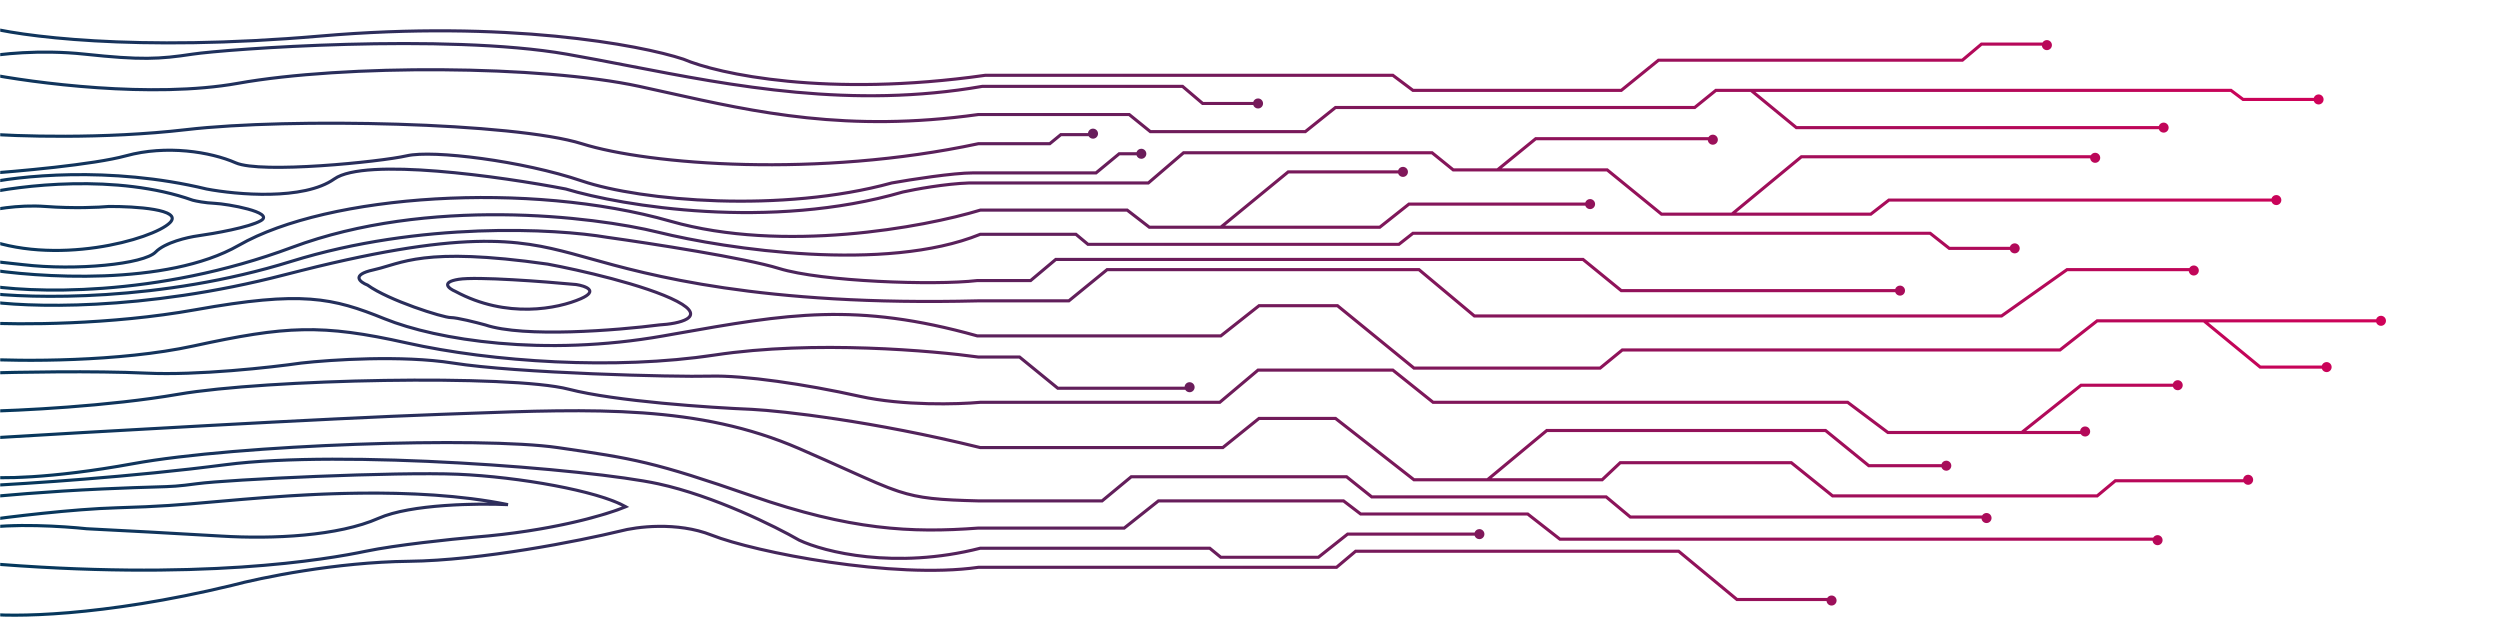<svg width="1420" height="361" viewBox="0 0 1420 361" fill="none" xmlns="http://www.w3.org/2000/svg">
<mask id="mask0_4275_2348" style="mask-type:alpha" maskUnits="userSpaceOnUse" x="0" y="0" width="1420" height="361">
<rect width="1420" height="360.325" fill="url(#paint0_linear_4275_2348)"/>
</mask>
<g mask="url(#mask0_4275_2348)">
<path fill-rule="evenodd" clip-rule="evenodd" d="M181.972 21.361C76.297 30.51 9.766 21.371 -10.381 15.615L-9.893 13.908C9.966 19.582 76.258 28.732 181.819 19.593C287.531 10.44 363.592 24.542 388.495 32.779L388.53 32.791L388.564 32.806C408.001 41.109 469.592 54.673 559.548 41.888L559.611 41.879H559.673H791.141H791.437L791.673 42.056L802.867 50.452H920.562L941.464 33.504L941.709 33.306H942.023H1114.3L1124.91 24.37L1125.16 24.162H1125.48H1160.17C1160.67 23.324 1161.59 22.762 1162.63 22.762C1164.21 22.762 1165.49 24.042 1165.49 25.62C1165.49 27.198 1164.21 28.477 1162.63 28.477C1161.16 28.477 1159.95 27.366 1159.79 25.936H1125.81L1115.2 34.872L1114.95 35.081H1114.62H942.338L921.436 52.029L921.192 52.227H920.877H802.571H802.276L802.039 52.049L790.845 43.654H559.736C469.633 56.45 407.742 42.913 387.902 34.453C363.235 26.304 287.445 12.229 181.972 21.361ZM196.992 26.08C154.78 27.223 118.818 30.222 109.443 31.642C90.492 34.514 80.127 35.083 48.063 31.647C22.559 28.915 -0.897 31.651 -9.393 33.35L-9.741 31.609C-1.091 29.879 22.547 27.128 48.252 29.883C80.199 33.305 90.408 32.731 109.177 29.887C118.663 28.45 154.713 25.449 196.944 24.305C239.173 23.162 287.686 23.873 322.071 29.891C333.427 31.878 345.057 34.129 356.958 36.433C417.033 48.062 484.03 61.031 557.805 48.179L557.881 48.166H557.958H671.691H672.017L672.266 48.377L683.448 57.882H711.839C712.212 56.739 713.288 55.912 714.556 55.912C716.134 55.912 717.413 57.192 717.413 58.77C717.413 60.348 716.134 61.627 714.556 61.627C713.288 61.627 712.212 60.801 711.839 59.657H683.121H682.795L682.547 59.446L671.365 49.941H558.034C483.938 62.831 416.599 49.792 356.541 38.163C344.663 35.862 333.069 33.617 321.765 31.639C287.567 25.655 239.206 24.937 196.992 26.08ZM250.972 40.51C208.492 40.224 165.402 42.795 135.186 48.212C86.552 56.929 18.674 48.023 -9.168 42.493L-8.822 40.752C18.965 46.272 86.576 55.121 134.873 46.464C165.239 41.021 208.449 38.449 250.984 38.735C293.513 39.021 335.448 42.165 363.256 48.185C368.656 49.354 374.049 50.555 379.461 51.761C429.635 62.936 481.427 74.471 555.55 64.176L555.611 64.168H555.672H641.401H641.715L641.959 64.365L653.717 73.884H741.106L758.009 60.362L758.252 60.167H758.563H962.283L974.041 50.649L974.285 50.451H974.6H1267.22H1267.52L1267.75 50.629L1274.37 55.595H1314.23C1314.6 54.452 1315.68 53.626 1316.94 53.626C1318.52 53.626 1319.8 54.905 1319.8 56.483C1319.8 58.061 1318.52 59.34 1316.94 59.34C1315.67 59.34 1314.6 58.514 1314.23 57.37H1274.08H1273.78L1273.55 57.192L1266.92 52.226H997.079L1020.64 71.599H1226.21C1226.58 70.455 1227.66 69.629 1228.93 69.629C1230.51 69.629 1231.79 70.908 1231.79 72.486C1231.79 74.064 1230.51 75.343 1228.93 75.343C1227.66 75.343 1226.58 74.517 1226.21 73.374H1020.32H1020L1019.76 73.172L994.284 52.226H974.914L963.156 61.744L962.912 61.942H962.598H758.875L741.972 75.464L741.729 75.659H741.417H653.403H653.088L652.844 75.461L641.086 65.943H555.733C481.315 76.268 429.251 64.671 379.08 53.495L379.079 53.495L379.078 53.494L379.077 53.494L379.076 53.494L379.075 53.494L379.074 53.493L379.072 53.493L379.071 53.493L379.07 53.492L379.069 53.492L379.068 53.492L379.061 53.49L379.054 53.489L379.048 53.487C373.645 52.284 368.264 51.086 362.88 49.92C335.25 43.938 293.456 40.795 250.972 40.51ZM225.875 71.445C181.887 70.088 135.357 71.09 105.985 74.511C58.818 80.007 8.883 78.328 -10.208 76.801L-10.066 75.031C8.945 76.552 58.76 78.226 105.78 72.748C135.275 69.312 181.903 68.313 225.93 69.671C247.948 70.35 269.331 71.619 287.61 73.47C305.871 75.32 321.093 77.755 330.757 80.784C349.791 86.75 383.275 91.604 423.385 92.532C463.48 93.459 510.131 90.462 555.487 80.763L555.579 80.744H555.673H595.934L601.976 75.8L602.221 75.6H602.538H617.986C618.142 74.17 619.354 73.058 620.826 73.058C622.404 73.058 623.683 74.337 623.683 75.915C623.683 77.493 622.404 78.772 620.826 78.772C619.781 78.772 618.868 78.212 618.369 77.375H602.855L596.813 82.318L596.568 82.519H596.251H555.766C510.279 92.236 463.522 95.236 423.344 94.306C383.155 93.376 349.485 88.514 330.226 82.478C320.745 79.506 305.676 77.084 287.431 75.236C269.204 73.39 247.865 72.123 225.875 71.445ZM71.826 89.344C94.469 83.118 119.407 87.088 133.529 93.302C135.435 94.14 138.164 94.733 141.444 95.144C144.741 95.556 148.661 95.792 152.987 95.886C161.64 96.074 171.974 95.698 182.31 95.018C202.964 93.66 223.742 91.085 231.246 89.353C234.838 88.524 240.704 88.269 248.077 88.554C255.427 88.838 264.202 89.656 273.576 90.94C292.328 93.506 313.415 97.925 330.206 103.617C347.18 109.371 375.709 113.95 407.762 114.951C439.812 115.953 475.467 113.381 506.717 104.786C517.422 102.876 541.491 99.092 552.815 99.092H622.541H622.86L623.106 98.889L636.005 88.233H645.542C645.915 89.377 646.99 90.204 648.259 90.204C649.837 90.204 651.116 88.924 651.116 87.346C651.116 85.768 649.837 84.489 648.259 84.489C646.991 84.489 645.916 85.315 645.542 86.458H635.686H635.366L635.12 86.661L622.221 97.317H552.815C541.291 97.317 517.017 101.144 506.365 103.046L506.325 103.053L506.286 103.064C475.249 111.606 439.766 114.176 407.818 113.177C375.86 112.179 347.523 107.613 330.776 101.936C313.847 96.198 292.642 91.758 273.816 89.181C264.401 87.892 255.566 87.067 248.146 86.78C240.749 86.494 234.683 86.738 230.846 87.624C223.49 89.321 202.832 91.89 182.194 93.247C171.884 93.924 161.607 94.298 153.025 94.111C148.734 94.018 144.88 93.785 141.665 93.382C138.433 92.978 135.91 92.41 134.244 91.677C119.791 85.317 94.434 81.286 71.355 87.633C62.287 90.127 46.73 92.359 30.913 94.136C15.116 95.911 -0.873 97.224 -10.769 97.891L-10.649 99.662C-0.732 98.994 15.284 97.678 31.111 95.9C46.919 94.124 62.605 91.88 71.826 89.344ZM871.98 77.885H872.297H970.428C970.926 77.048 971.84 76.488 972.884 76.488C974.462 76.488 975.742 77.767 975.742 79.345C975.742 80.923 974.462 82.202 972.884 82.202C971.413 82.202 970.201 81.09 970.044 79.66H872.613L853.07 95.602H912.874H913.19L913.435 95.801L944.052 120.749H983.425L1022.61 88.376L1022.86 88.172H1023.18H1187.61C1188.1 87.335 1189.02 86.774 1190.06 86.774C1191.64 86.774 1192.92 88.053 1192.92 89.631C1192.92 91.209 1191.64 92.488 1190.06 92.488C1188.59 92.488 1187.38 91.377 1187.22 89.948H1023.5L986.212 120.749H1062.31L1072.36 112.935L1072.6 112.748H1072.9H1290.22C1290.6 111.604 1291.67 110.778 1292.94 110.778C1294.52 110.778 1295.8 112.057 1295.8 113.635C1295.8 115.213 1294.52 116.492 1292.94 116.492C1291.67 116.492 1290.6 115.666 1290.22 114.523H1073.21L1063.16 122.337L1062.92 122.524H1062.61H943.736H943.421L943.176 122.325L912.558 97.377H825.431H825.117L824.872 97.179L813.115 87.661H672.59L652.836 104.593L652.587 104.807H652.259H550.542C536.926 105.262 519.879 108.402 513.027 109.923C437.405 131.913 353.643 117.954 321.134 108.211C302.865 104.692 274.405 100.189 248.348 98.103C235.308 97.059 222.894 96.623 212.671 97.213C207.56 97.508 203.016 98.059 199.226 98.911C195.424 99.766 192.443 100.911 190.409 102.357C181.489 108.695 167.345 110.931 153.465 111.222C139.538 111.514 125.673 109.849 117.145 108.22L117.124 108.216L117.103 108.211C62.394 94.99 9.576 100.808 -9.937 105.355L-10.34 103.626C9.389 99.029 62.482 93.19 117.499 106.481C125.928 108.089 139.656 109.736 153.427 109.447C167.257 109.157 180.927 106.917 189.381 100.91C191.691 99.269 194.932 98.057 198.837 97.179C202.753 96.299 207.4 95.739 212.569 95.441C222.907 94.844 235.412 95.287 248.49 96.333C274.65 98.428 303.203 102.948 321.514 106.477L321.558 106.485L321.601 106.498C353.891 116.185 437.339 130.093 512.559 108.211L512.586 108.203L512.614 108.197C519.494 106.668 536.701 103.492 550.498 103.032L550.513 103.032H550.527H651.93L671.685 86.1L671.934 85.886H672.262H813.429H813.743L813.987 86.084L825.745 95.602H850.262L871.735 78.084L871.98 77.885ZM-11.088 121.705C-5.379 120.041 10.073 116.986 25.898 118.167C41.868 119.358 56.462 118.669 61.831 118.169C69.196 118.121 79.71 118.524 87.411 119.875C91.309 120.558 94.322 121.46 95.883 122.563C96.651 123.106 96.911 123.585 96.936 123.976C96.961 124.38 96.759 125.003 95.877 125.878C93.629 128.108 88.465 130.827 81.177 133.372C73.935 135.9 64.724 138.212 54.504 139.693C34.048 142.657 9.666 142.272 -10.997 133.724L-11.676 135.364C9.392 144.079 34.129 144.439 54.758 141.45C65.082 139.954 74.405 137.616 81.762 135.047C89.073 132.495 94.573 129.671 97.127 127.138C98.165 126.109 98.78 125.012 98.707 123.864C98.634 122.704 97.88 121.801 96.908 121.113C94.988 119.757 91.612 118.809 87.718 118.126C79.847 116.746 69.186 116.344 61.781 116.394L61.742 116.394L61.704 116.398C56.455 116.89 41.929 117.583 26.03 116.397C9.946 115.196 -5.722 118.292 -11.585 120.001L-11.088 121.705ZM41.4 105.274C19.426 105.702 0.007 108.686 -11.134 111.3L-11.539 109.572C-0.276 106.929 19.268 103.93 41.365 103.5C63.446 103.07 88.14 105.203 109.691 112.862C111.512 113.347 116.515 114.376 122.022 114.61C125.606 114.762 134.259 116.039 141.006 117.877C144.348 118.787 147.37 119.872 149.047 121.1C149.857 121.695 150.616 122.514 150.586 123.566C150.556 124.638 149.728 125.454 148.654 126.084C146.934 127.092 144.376 128.051 141.42 128.942C138.448 129.838 135.014 130.683 131.507 131.446C124.492 132.972 117.138 134.181 112.505 134.828L112.503 134.829C109.656 135.219 105.038 136.146 100.482 137.65C95.894 139.164 91.515 141.218 89.013 143.794C88.064 144.772 86.614 145.637 84.825 146.41C83.022 147.188 80.81 147.901 78.277 148.543C73.211 149.827 66.793 150.847 59.656 151.537C45.383 152.919 28.146 152.995 12.934 151.201C0.808 149.771 -3.791 149.406 -6.076 149.391C-7.143 149.384 -7.692 149.454 -8.308 149.532L-8.389 149.542C-9.078 149.629 -9.847 149.719 -11.336 149.719V147.944C-9.94 147.944 -9.248 147.862 -8.611 147.781L-8.534 147.772C-7.887 147.69 -7.248 147.609 -6.065 147.616C-3.662 147.631 1.041 148.011 13.142 149.438C28.213 151.215 45.322 151.142 59.485 149.771C66.567 149.085 72.89 148.077 77.841 146.822C80.317 146.195 82.433 145.509 84.121 144.78C85.824 144.045 87.028 143.292 87.74 142.558C90.557 139.657 95.287 137.495 99.926 135.964C104.596 134.422 109.32 133.474 112.26 133.07C116.859 132.428 124.167 131.226 131.13 129.712C134.611 128.954 137.996 128.121 140.908 127.243C143.835 126.36 146.226 125.449 147.756 124.552C148.713 123.992 148.809 123.617 148.812 123.516C148.815 123.395 148.716 123.059 147.998 122.532C146.616 121.519 143.891 120.502 140.539 119.589C133.899 117.781 125.379 116.529 121.946 116.383C116.26 116.142 111.098 115.078 109.197 114.568L109.163 114.558L109.13 114.547C87.85 106.977 63.378 104.846 41.4 105.274ZM731.384 96.746H731.702H794.139C794.512 95.602 795.587 94.775 796.856 94.775C798.434 94.775 799.713 96.055 799.713 97.632C799.713 99.21 798.434 100.49 796.856 100.49C795.588 100.49 794.513 99.664 794.14 98.521H732.019L695.89 128.18H783.401L799.733 115.227L799.976 115.035H800.285H900.441C900.814 113.891 901.89 113.064 903.158 113.064C904.736 113.064 906.015 114.344 906.015 115.922C906.015 117.5 904.736 118.779 903.158 118.779C901.89 118.779 900.815 117.953 900.441 116.81H800.594L784.262 129.763L784.02 129.955H783.711H652.831H652.529L652.289 129.769L639.955 120.239H556.947C540.863 125.109 512.859 131.239 480.875 133.881C448.813 136.529 412.689 135.676 380.542 126.491C340.652 115.094 292.176 111.24 247.315 113.879C202.432 116.519 161.3 125.651 136.043 140.125C115.506 151.893 86.706 156.519 59.151 157.559C31.57 158.6 5.105 156.051 -10.856 153.375L-10.562 151.624C5.292 154.283 31.636 156.821 59.084 155.785C86.557 154.748 115.004 150.135 135.16 138.585C160.768 123.91 202.222 114.754 247.211 112.107C292.222 109.459 340.905 113.321 381.029 124.785C412.893 133.889 448.781 134.751 480.729 132.112C512.673 129.474 540.616 123.342 556.557 118.502L556.684 118.464H556.815H640.258H640.561L640.801 118.649L653.134 128.18H693.093L731.139 96.948L731.384 96.746ZM373.714 132.787C336.649 123.663 243.236 112.613 166.202 141.33C88.767 170.196 15.943 167.497 -10.871 162.517L-10.547 160.772C15.982 165.699 88.477 168.41 165.582 139.666C243.088 110.774 336.905 121.898 374.139 131.063L374.14 131.064C393.333 135.814 425.511 141.577 459.618 143.413C493.748 145.249 529.69 143.144 556.481 132.246L556.642 132.181H556.815H611.11H611.431L611.678 132.387L618.29 137.896H794.263L802.023 131.799L802.264 131.609H802.571H1096.33H1096.64L1096.88 131.8L1107.5 140.182H1141.62C1142 139.038 1143.07 138.211 1144.34 138.211C1145.92 138.211 1147.2 139.49 1147.2 141.068C1147.2 142.646 1145.92 143.925 1144.34 143.925C1143.07 143.925 1142 143.1 1141.63 141.957H1107.19H1106.89L1106.64 141.766L1096.03 133.384H802.878L795.118 139.481L794.876 139.671H794.569H617.968H617.647L617.4 139.465L610.789 133.956H556.988C529.845 144.947 493.66 147.022 459.522 145.185C425.294 143.343 393.004 137.561 373.714 132.787ZM165.584 149.346C239.032 126.536 315.584 130.721 344.631 135.657L344.644 135.659L344.657 135.661C369.261 139.094 423.13 147.429 442.248 153.347C454.368 157.098 476.472 159.53 498.546 160.672C520.606 161.815 542.78 161.677 555.152 160.245H585.392H585.715L585.963 160.037L600.003 148.243H898.843L920.316 165.76L920.561 165.96H920.877H1076.47C1076.85 167.103 1077.92 167.929 1079.19 167.929C1080.77 167.929 1082.05 166.65 1082.05 165.072C1082.05 163.494 1080.77 162.215 1079.19 162.215C1077.92 162.215 1076.84 163.041 1076.47 164.185H921.193L899.72 146.668L899.475 146.468H899.159H599.68H599.357L599.109 146.676L585.069 158.47H555.101H555.05L554.999 158.476C542.785 159.896 520.697 160.042 498.637 158.9C476.561 157.757 454.658 155.33 442.773 151.651C423.489 145.682 369.469 137.331 344.916 133.905C315.658 128.935 238.825 124.742 165.058 147.651C91.591 170.467 17.691 168.942 -10.023 165.336L-10.252 167.096C17.663 170.729 91.827 172.252 165.584 149.346ZM269.935 138.047C245.739 138.759 212.662 143.742 162.114 156.879C81.073 177.941 13.852 175.587 -9.709 171.756L-9.424 170.004C13.88 173.793 80.852 176.164 161.668 155.161C212.279 142.008 245.499 136.99 269.883 136.273C294.293 135.555 309.816 139.149 325.002 143.16C327.95 143.939 331.211 144.853 334.823 145.865L334.824 145.865C368.311 155.249 431.958 173.085 555.649 169.992L555.66 169.992H555.671H606.793L628.266 152.475L628.511 152.275H628.827H805.999H806.322L806.569 152.482L837.755 178.565H1136.63L1173.55 152.438L1173.78 152.275H1174.06H1243.56C1244.05 151.387 1244.99 150.785 1246.07 150.785C1247.65 150.785 1248.93 152.064 1248.93 153.642C1248.93 155.22 1247.65 156.499 1246.07 156.499C1244.63 156.499 1243.44 155.435 1243.24 154.05H1174.34L1137.42 180.177L1137.19 180.34H1136.91H837.433H837.111L836.864 180.133L805.677 154.05H629.143L607.67 171.567L607.425 171.767H607.109H555.682C431.743 174.865 367.91 156.978 334.37 147.581L334.368 147.58C330.756 146.568 327.495 145.655 324.549 144.876C309.443 140.886 294.105 137.336 269.935 138.047ZM260.616 159.528C263.116 159.125 267.393 158.995 272.742 159.064C278.072 159.133 284.405 159.398 290.985 159.768C304.13 160.508 318.23 161.667 327.21 162.509C328.46 162.702 329.851 163.009 331.074 163.423C332.338 163.85 333.297 164.351 333.789 164.862C334.021 165.104 334.097 165.293 334.111 165.433C334.124 165.563 334.098 165.774 333.868 166.095C333.371 166.79 332.113 167.729 329.549 168.851C316.797 174.43 287.92 180.326 259.05 164.716L259.015 164.697L258.978 164.682C258.095 164.302 257.164 163.81 256.425 163.274C255.645 162.708 255.24 162.209 255.142 161.862C255.105 161.73 255.115 161.632 255.167 161.526C255.23 161.399 255.39 161.196 255.777 160.952C256.567 160.454 258.061 159.94 260.616 159.528ZM327.402 160.744C318.408 159.9 304.27 158.738 291.085 157.996C284.492 157.625 278.13 157.358 272.765 157.289C267.421 157.22 263.003 157.345 260.333 157.775C257.718 158.197 255.933 158.756 254.831 159.45C254.272 159.802 253.831 160.224 253.577 160.737C253.312 161.271 253.287 161.826 253.434 162.346C253.706 163.304 254.547 164.104 255.383 164.711C256.248 165.338 257.287 165.884 258.24 166.297C287.709 182.213 317.165 176.206 330.26 170.477C332.866 169.337 334.516 168.24 335.312 167.128C335.729 166.545 335.944 165.911 335.877 165.252C335.81 164.603 335.482 164.063 335.068 163.632C334.267 162.799 332.964 162.188 331.643 161.741C330.289 161.284 328.783 160.955 327.454 160.751L327.428 160.747L327.402 160.744ZM220.517 151.917L220.517 151.917L220.517 151.917L220.517 151.917L220.517 151.917L220.517 151.917L220.517 151.917L220.516 151.917L220.516 151.917L220.516 151.917C217.718 152.756 215.06 153.552 212.286 154.162C209.069 154.869 207.09 155.633 205.967 156.358C204.85 157.078 204.771 157.613 204.819 157.909C204.888 158.341 205.305 158.918 206.17 159.553C206.995 160.158 208.063 160.696 209.095 161.1L209.202 161.142L209.295 161.21C215.091 165.443 225.693 170.021 235.478 173.555C240.354 175.316 244.997 176.807 248.691 177.856C250.539 178.381 252.142 178.794 253.415 179.074C254.714 179.36 255.597 179.492 256.043 179.492C257.935 179.492 261.671 180.215 265.463 181.077C269.298 181.948 273.318 182.994 275.852 183.691L275.876 183.698L275.9 183.706C286.662 187.339 305.284 188.119 324.321 187.581C343.312 187.043 362.56 185.201 374.478 183.666L374.509 183.662L374.542 183.66C377.188 183.513 380.216 183.186 382.988 182.638C385.784 182.085 388.226 181.324 389.769 180.357C390.538 179.875 391.003 179.391 391.22 178.934C391.417 178.519 391.449 178.048 391.178 177.441C390.891 176.797 390.26 176.001 389.102 175.059C387.953 174.123 386.335 173.084 384.15 171.939C375.383 167.346 361.372 162.877 347.357 159.153C333.374 155.437 319.464 152.482 310.926 150.897C275.339 145.846 254.747 145.781 241.052 147.405C234.208 148.217 229.074 149.452 224.633 150.708C223.211 151.11 221.848 151.518 220.517 151.917ZM240.843 145.643C254.751 143.993 275.517 144.077 311.195 149.142L311.213 149.145L311.232 149.149C319.807 150.739 333.77 153.706 347.813 157.438C361.835 161.164 376.015 165.674 384.974 170.367C387.221 171.544 388.95 172.646 390.223 173.682C391.487 174.711 392.353 175.718 392.799 176.718C393.262 177.756 393.262 178.771 392.823 179.695C392.404 180.578 391.628 181.286 390.712 181.861C388.885 183.007 386.179 183.816 383.332 184.379C380.472 184.945 377.373 185.279 374.672 185.431C362.705 186.971 343.415 188.816 324.372 189.355C305.371 189.892 286.461 189.136 275.356 185.396C272.841 184.704 268.861 183.669 265.07 182.808C261.223 181.933 257.696 181.267 256.043 181.267C255.381 181.267 254.325 181.092 253.033 180.807C251.715 180.517 250.075 180.095 248.206 179.564C244.468 178.502 239.786 176.998 234.875 175.225C225.137 171.708 214.379 167.088 208.34 162.71C207.248 162.275 206.076 161.685 205.12 160.984C204.173 160.288 203.252 159.348 203.066 158.191C202.858 156.896 203.606 155.768 205.004 154.866C206.396 153.969 208.621 153.15 211.904 152.428C214.615 151.833 217.168 151.067 219.928 150.24L219.928 150.24C221.273 149.837 222.666 149.42 224.15 149C228.654 147.726 233.883 146.468 240.843 145.643ZM176.257 170.817C160.796 169.682 141.452 171.38 111.182 176.806C62.629 185.509 10.432 185.394 -9.617 184.249L-9.516 182.476C10.441 183.617 62.491 183.731 110.868 175.059C141.18 169.626 160.7 167.895 176.387 169.047C192.099 170.2 203.917 174.241 218.804 180.253C248.351 192.186 308.762 201.895 376.63 189.918C378.875 189.522 381.089 189.13 383.274 188.743L383.328 188.734C447.249 177.417 486.03 170.551 555.222 189.905H693.101L714.577 172.95L714.819 172.759H715.127H759.706H760.022L760.267 172.959L803.458 208.194H908.557L920.885 198.107L921.13 197.906H921.447H1169.75L1190.66 181.521L1190.9 181.332H1191.21H1349.66C1350.03 180.188 1351.11 179.362 1352.38 179.362C1353.96 179.362 1355.23 180.641 1355.23 182.219C1355.23 183.797 1353.96 185.076 1352.38 185.076C1351.11 185.076 1350.03 184.25 1349.66 183.107H1254.27L1284.11 207.622H1318.8C1319.17 206.478 1320.25 205.652 1321.51 205.652C1323.09 205.652 1324.37 206.931 1324.37 208.509C1324.37 210.087 1323.09 211.366 1321.51 211.366C1320.25 211.366 1319.17 210.54 1318.8 209.397H1283.79H1283.48L1283.23 209.196L1251.47 183.107H1191.51L1170.61 199.492L1170.37 199.681H1170.06H921.764L909.436 209.768L909.191 209.969H908.874H803.142H802.826L802.581 209.769L759.39 174.534H715.435L693.959 191.489L693.717 191.68H693.409H555.1H554.978L554.861 191.647C485.987 172.362 447.538 179.169 383.597 190.489C381.408 190.876 379.189 191.269 376.938 191.666C308.783 203.694 248.031 193.971 218.139 181.899C203.307 175.909 191.693 171.95 176.257 170.817ZM171.982 188.179C154.428 188.534 136.354 191.661 110.071 197.375C67.889 206.544 11.557 206.158 -11.333 204.823L-11.229 203.051C11.603 204.383 67.747 204.759 109.694 195.64C135.991 189.923 154.208 186.763 171.946 186.404C189.694 186.045 206.919 188.49 231.239 193.927C279.726 204.765 349.341 209.328 405.799 200.774C462.459 192.189 531.074 198.471 555.733 201.907H579.104H579.42L579.665 202.106L601.138 219.624H672.851C673.008 218.194 674.22 217.082 675.691 217.082C677.269 217.082 678.549 218.361 678.549 219.939C678.549 221.517 677.269 222.796 675.691 222.796C674.647 222.796 673.733 222.236 673.235 221.399H600.822H600.506L600.261 221.199L578.788 203.682H555.672H555.61L555.549 203.673C531.005 200.248 462.521 193.975 406.065 202.529C349.362 211.12 279.524 206.539 230.852 195.659C206.593 190.236 189.526 187.824 171.982 188.179ZM171.149 207.103C153.982 209.582 112.321 214.2 82.979 212.825C53.753 211.455 9.127 212.254 -9.539 212.825L-9.594 211.051C9.079 210.479 53.764 209.678 83.062 211.052C112.237 212.419 153.776 207.819 170.908 205.344L170.922 205.343L170.935 205.341C187.72 203.434 228.548 200.755 257.475 205.346C293.402 211.049 383.641 213.336 403.048 212.765C422.596 212.191 457.548 217.355 488.424 224.217C512.985 229.675 544.2 228.768 556.734 227.628L556.774 227.625H556.815H692.514L713.984 209.545L714.232 209.336H714.555H791.14H791.451L791.694 209.53L814.312 227.625H1049.47H1049.76L1050 227.802L1072.63 244.77H1148.03L1181.51 218.102L1181.75 217.909H1182.06H1234.21C1234.59 216.766 1235.66 215.94 1236.93 215.94C1238.51 215.94 1239.79 217.219 1239.79 218.797C1239.79 220.375 1238.51 221.654 1236.93 221.654C1235.66 221.654 1234.59 220.828 1234.21 219.684H1182.37L1150.88 244.77H1181.51C1181.67 243.341 1182.88 242.228 1184.35 242.228C1185.93 242.228 1187.21 243.508 1187.21 245.086C1187.21 246.664 1185.93 247.943 1184.35 247.943C1183.3 247.943 1182.39 247.382 1181.89 246.545H1072.33H1072.03L1071.8 246.368L1049.17 229.4H814.001H813.689L813.446 229.205L790.828 211.111H714.879L693.409 229.191L693.161 229.4H692.837H556.855C544.216 230.545 512.832 231.459 488.039 225.949C457.19 219.094 422.417 213.972 403.1 214.54C383.644 215.112 293.281 212.827 257.196 207.099C228.521 202.548 187.901 205.201 171.149 207.103ZM101.459 224.813C126.249 220.539 173.341 217.682 218.414 216.968C240.941 216.611 262.945 216.789 281.381 217.592C299.844 218.396 314.652 219.823 322.838 221.94C349.461 228.826 403.423 232.446 427.036 233.398C444.699 234.349 495.391 240.017 556.602 255.091L556.706 255.117H556.814H694.551H694.864L695.108 254.921L715.439 238.543H758.256L802.594 273.218L802.835 273.406H803.141H910.016H910.369L910.626 273.164L920.657 263.69H1017.15L1040.34 282.354L1040.58 282.55H1040.9H1191.21H1191.53L1191.77 282.345L1201.82 273.978H1274.48C1274.98 274.815 1275.89 275.376 1276.94 275.376C1278.51 275.376 1279.79 274.096 1279.79 272.518C1279.79 270.94 1278.51 269.661 1276.94 269.661C1275.46 269.661 1274.25 270.773 1274.1 272.203H1201.49H1201.17L1200.93 272.408L1190.89 280.775H1041.21L1018.02 262.111L1017.78 261.915H1017.46H920.304H919.951L919.694 262.157L909.663 271.631H847.322L878.904 245.402H1036.58L1060.91 265.206L1061.16 265.406H1061.47H1102.76C1103.14 266.548 1104.21 267.374 1105.48 267.374C1107.06 267.374 1108.34 266.095 1108.34 264.517C1108.34 262.939 1107.06 261.66 1105.48 261.66C1104.21 261.66 1103.13 262.486 1102.76 263.631H1061.79L1037.46 243.826L1037.21 243.627H1036.9H878.583H878.263L878.016 243.832L844.544 271.631H803.447L759.109 236.956L758.868 236.768H758.562H715.126H714.813L714.57 236.964L694.238 253.342H556.922C495.651 238.261 444.892 232.581 427.125 231.625L427.114 231.625C403.477 230.672 349.695 227.053 323.282 220.222C314.894 218.052 299.912 216.622 281.458 215.819C262.977 215.014 240.937 214.836 218.386 215.193C173.3 215.907 126.091 218.765 101.158 223.064C61.444 229.911 10.401 232.387 -10.155 232.767L-10.122 234.542C10.471 234.161 61.617 231.683 101.459 224.813ZM263.249 235.774L263.253 235.774C337.564 233.048 396.592 230.882 453.587 255.616C464.485 260.345 473.287 264.304 480.663 267.621C493.738 273.502 502.331 277.366 510.174 279.935C522.526 283.98 533.074 284.837 556.222 285.408L556.233 285.409H556.244H625.97H626.289L626.536 285.205L642.864 271.692H764.539L778.584 282.928L778.827 283.122H779.138H911.982L925.452 294.347L925.699 294.553H926.02H1125.5C1125.66 295.983 1126.87 297.095 1128.34 297.095C1129.92 297.095 1131.2 295.816 1131.2 294.238C1131.2 292.66 1129.92 291.381 1128.34 291.381C1127.29 291.381 1126.38 291.941 1125.88 292.778H926.342L912.872 281.553L912.625 281.347H912.304H779.45L765.405 270.111L765.162 269.917H764.85H642.544H642.224L641.978 270.121L625.65 283.634H556.255C533.117 283.062 522.805 282.204 510.726 278.248C502.971 275.708 494.509 271.902 481.525 266.062C474.143 262.742 465.3 258.764 454.294 253.988C396.917 229.088 337.498 231.27 263.328 233.995L263.319 233.995L263.296 233.996C258.875 234.158 254.403 234.322 249.875 234.483C185.394 236.77 49.245 244.581 -10.762 248.201L-10.656 249.972C49.357 246.353 185.483 238.543 249.938 236.257C254.426 236.098 258.859 235.935 263.238 235.774L263.248 235.774L263.249 235.774ZM202.217 253.259C154.789 254.973 105.405 258.829 75.751 264.247C28.16 272.942 -1.358 272.844 -10.252 271.684L-10.022 269.924C-1.39 271.05 27.922 271.181 75.432 262.501C105.217 257.059 154.707 253.2 202.152 251.485C249.585 249.771 295.095 250.195 316.902 253.351C360.391 259.646 371.305 261.373 427.37 280.824C483.257 300.214 517.426 301.916 555.607 299.067L555.64 299.064H555.673H638.234L657.424 283.825L657.666 283.633H657.976H763.136H763.437L763.675 283.815L773.153 291.063H867.725H868.031L868.272 291.251L886.32 305.351H1223.04C1223.54 304.515 1224.45 303.954 1225.5 303.954C1227.08 303.954 1228.35 305.234 1228.35 306.812C1228.35 308.39 1227.08 309.669 1225.5 309.669C1224.03 309.669 1222.81 308.556 1222.66 307.126H886.014H885.708L885.468 306.938L867.42 292.838H772.852H772.552L772.313 292.655L762.836 285.408H658.285L639.096 300.647L638.853 300.839H638.544H555.706C517.315 303.702 482.905 301.97 426.789 282.501C370.835 263.089 360.032 261.387 316.648 255.108C295.019 251.977 249.657 251.544 202.217 253.259ZM128.286 264.827C161.061 260.552 212.57 261.119 260.858 263.833C309.147 266.548 354.094 271.403 373.738 275.673C405.159 282.504 440.007 299.791 453.496 307.58L453.528 307.598L453.561 307.614C467.826 314.361 508.3 324.627 556.926 312.271H686.805L692.847 317.214L693.092 317.415H693.409H748.847H749.156L749.398 317.223L765.73 304.27H837.575C837.949 305.413 839.024 306.239 840.292 306.239C841.87 306.239 843.149 304.96 843.149 303.382C843.149 301.803 841.87 300.524 840.292 300.524C839.023 300.524 837.947 301.351 837.574 302.495H765.421H765.112L764.87 302.687L748.538 315.64H693.726L687.684 310.697L687.439 310.496H687.122H556.814H556.703L556.595 310.524C508.376 322.806 468.301 312.609 454.352 306.025C440.766 298.184 405.766 280.82 374.115 273.939C354.324 269.636 309.256 264.776 260.957 262.061C212.657 259.346 161.006 258.769 128.056 263.067C75.509 269.921 14.382 273.92 -9.609 275.063L-9.525 276.836C14.493 275.692 75.672 271.69 128.286 264.827ZM137.577 284.542L137.568 284.542C130.98 285.087 125.356 285.585 120.219 286.04L120.198 286.042L120.182 286.043L120.18 286.043C102.892 287.575 91.11 288.618 66.612 289.307C41.257 290.02 4.416 294.558 -10.842 296.739L-11.093 294.982C4.179 292.799 41.102 288.249 66.563 287.533C91.004 286.846 102.732 285.807 120.006 284.277C125.157 283.821 130.801 283.321 137.422 282.773L137.498 282.767C166.325 280.384 234.703 274.732 288.72 285.765L288.5 287.521C280.098 287.125 266.341 287.036 252.405 288.055C238.439 289.076 224.416 291.203 215.408 295.184C192.305 305.395 155.19 307.165 125.623 305.378C101.992 303.95 64.819 302.005 49.185 301.212L49.16 301.21L49.135 301.208C42.695 300.516 31.955 299.684 20.691 299.442C9.412 299.199 -2.327 299.549 -10.798 301.196L-11.137 299.454C-2.471 297.768 9.425 297.424 20.729 297.667C32.034 297.91 42.812 298.744 49.3 299.44C64.949 300.235 102.103 302.178 125.731 303.606C155.253 305.391 192.001 303.589 214.691 293.561C224.001 289.446 238.292 287.307 252.276 286.285C261.053 285.643 269.758 285.438 277.117 285.473C225.43 277.28 164.434 282.322 137.577 284.542ZM112.131 275.609C120.945 274.425 149.244 272.715 179.724 271.487C210.195 270.259 242.752 269.517 260.067 270.259C277.379 271.001 297.28 273.377 314.783 276.681C331.149 279.77 345.307 283.65 353.313 287.715C341.885 292.2 311.84 300.825 269.637 304.203L269.63 304.204C256.091 305.394 224.676 308.672 207.483 312.255C186.14 316.704 113.842 329.495 -11.261 318.788L-11.412 320.556C113.877 331.279 186.348 318.474 207.845 313.993C224.921 310.434 256.236 307.164 269.782 305.972C314.466 302.395 345.659 292.953 355.736 288.641L357.37 287.943L355.83 287.056C347.93 282.509 332.653 278.247 315.112 274.936C297.532 271.618 277.547 269.232 260.143 268.485C242.744 267.74 210.118 268.485 179.653 269.713C149.197 270.94 120.807 272.653 111.894 273.85C100.689 275.355 98.261 275.426 87.804 275.732C81.766 275.909 73.05 276.164 58.423 276.819C26.495 278.249 -1.444 280.79 -11.433 281.883L-11.24 283.648C-1.287 282.559 26.614 280.02 58.502 278.592C73.017 277.943 81.713 277.687 87.766 277.51C98.315 277.2 100.834 277.126 112.131 275.609ZM403.892 304.779C384.478 297.104 361.488 300.074 352.442 302.524L352.43 302.527L352.418 302.53C329.539 308.059 273.452 319.242 232.199 319.701C191.145 320.157 148.167 329.018 131.83 333.387L131.82 333.39L131.809 333.393C57.672 351.24 6.274 351.526 -10.25 349.413L-10.024 347.652C6.219 349.73 57.386 349.482 131.383 331.67C147.821 327.274 190.943 318.384 232.18 317.926C273.22 317.47 329.139 306.329 351.99 300.808C361.24 298.305 384.646 295.261 404.545 303.128C416.739 307.949 442.522 314.224 471.287 318.435C500.05 322.646 531.67 324.775 555.547 321.364L555.61 321.355H555.673H758.812L769.423 312.419L769.671 312.211H769.995H953.454H953.774L954.02 312.414L986.922 339.644H1037.87C1038.36 338.806 1039.28 338.245 1040.32 338.245C1041.9 338.245 1043.18 339.524 1043.18 341.102C1043.18 342.68 1041.9 343.96 1040.32 343.96C1038.85 343.96 1037.64 342.848 1037.48 341.419H986.602H986.283L986.037 341.215L953.134 313.986H770.318L759.707 322.921L759.459 323.13H759.135H555.736C531.612 326.565 499.823 324.407 471.03 320.191C442.214 315.973 416.274 309.674 403.892 304.779Z" fill="url(#paint1_linear_4275_2348)"/>
</g>
<defs>
<linearGradient id="paint0_linear_4275_2348" x1="1.05798e-05" y1="360.325" x2="1425.36" y2="22.635" gradientUnits="userSpaceOnUse">
<stop stop-color="#00395C"/>
<stop offset="1" stop-color="#D60059"/>
</linearGradient>
<linearGradient id="paint1_linear_4275_2348" x1="-11.676" y1="350.311" x2="1355.81" y2="16.268" gradientUnits="userSpaceOnUse">
<stop stop-color="#00395C"/>
<stop offset="1" stop-color="#D60059"/>
</linearGradient>
</defs>
</svg>
